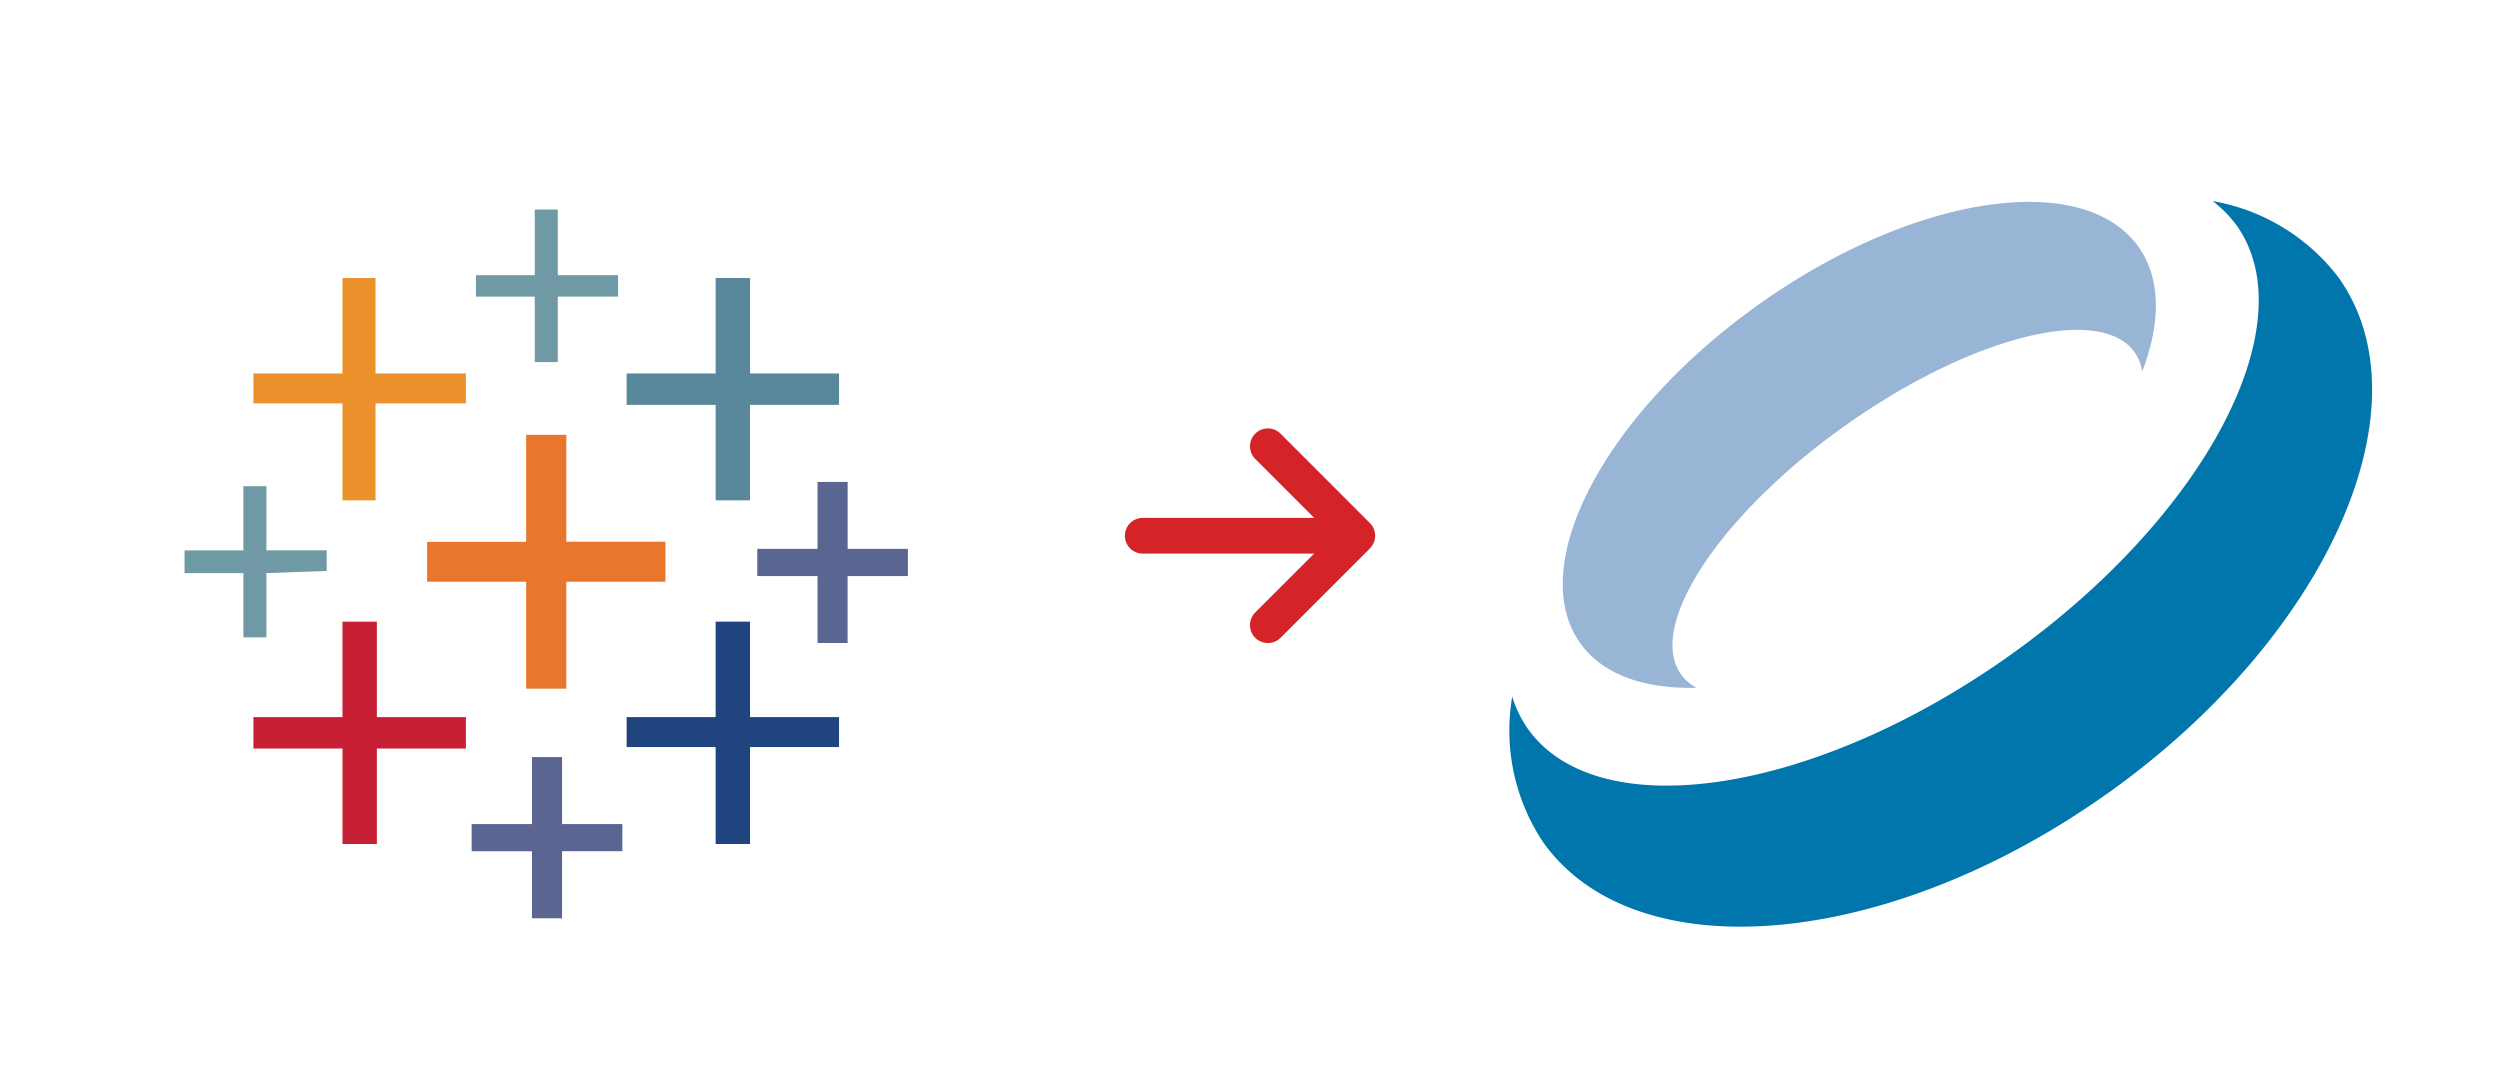 <svg xmlns="http://www.w3.org/2000/svg" xmlns:xlink="http://www.w3.org/1999/xlink" width="140" height="60" viewBox="0 0 140 60">
  <defs>
    <clipPath id="clip-path">
      <rect id="Rectangle_3849" data-name="Rectangle 3849" width="51.261" height="43.082" transform="translate(-1 -1)" fill="none"/>
    </clipPath>
    <clipPath id="clip-dt_tableau-toJasperReports">
      <rect width="140" height="60"/>
    </clipPath>
  </defs>
  <g id="dt_tableau-toJasperReports" clip-path="url(#clip-dt_tableau-toJasperReports)">
    <g id="dt_tableau-toJasperReports-2" data-name="dt_tableau-toJasperReports">
      <path id="arrow-right" d="M13.721,70.641a1,1,0,0,0,0-1.417L8.716,64.218A1,1,0,0,0,7.3,65.635l3.3,3.3H1a1,1,0,1,0,0,2H10.6L7.3,74.232A1,1,0,0,0,8.719,75.65l5.006-5.006Z" transform="translate(62.993 -39.934)" fill="#d42427"/>
      <g id="jaspersoft-logo" transform="translate(84.333 11.036)" clip-path="url(#clip-path)">
        <path id="Path_3675" data-name="Path 3675" d="M11.985,5.732c8.63-6.125,18.14-7.553,21.232-3.191,1.257,1.776,1.248,4.251.2,6.973A2.577,2.577,0,0,0,33,8.444c-1.929-2.724-9.18-.89-16.2,4.088S5.66,23.749,7.589,26.471a2.528,2.528,0,0,0,.872.753c-2.906.076-5.254-.726-6.513-2.5C-1.146,20.36,3.341,11.858,11.982,5.732" transform="translate(2.212 0.255)" fill="#98b5d6"/>
        <path id="Path_3676" data-name="Path 3676" d="M33.41,33.2C21.1,41.932,6.987,43.149,1.843,35.892A11.289,11.289,0,0,1,.117,27.751a6.573,6.573,0,0,0,.862,1.78c3.921,5.536,16,3.714,26.965-4.063S44.606,6.894,40.684,1.36A6.772,6.772,0,0,0,39.344,0,11.279,11.279,0,0,1,46.4,4.288c5.144,7.255-.686,20.19-12.983,28.91" transform="translate(0.233 0.226)" fill="#0076ad"/>
      </g>
      <g id="Group_9488" data-name="Group 9488" transform="translate(10.336 11.734)">
        <path id="Path_3592" data-name="Path 3592" d="M47.926,1.835V3.677H44.631v1.2h3.295V8.544h1.288V4.875h3.377v-1.2H49.214V0H47.926Z" transform="translate(-28.315)" fill="#7099a6"/>
        <path id="Path_3593" data-name="Path 3593" d="M15.535,13.16v2.673H10.548v1.677h4.987v5.429h1.85V17.511h5.062V15.833H17.385V10.487h-1.85Z" transform="translate(-6.692 -6.653)" fill="#eb912c"/>
        <path id="Path_3594" data-name="Path 3594" d="M72.7,13.16v2.673H67.715v1.76H72.7v5.346h1.924V17.593h4.987v-1.76H74.626V10.487H72.7Z" transform="translate(-42.96 -6.653)" fill="#59879b"/>
        <path id="Path_3595" data-name="Path 3595" d="M42.7,37.508v3H37.155v2.231H42.7v5.99H44.95v-5.99H50.5V40.5H44.95v-5.99H42.7Z" transform="translate(-23.572 -21.896)" fill="#e8762c"/>
        <path id="Path_3596" data-name="Path 3596" d="M91.1,43.595v1.879H87.726v1.52H91.1v3.751h1.685V46.994h3.377v-1.52H92.788V41.723H91.1Z" transform="translate(-55.655 -26.47)" fill="#5b6591"/>
        <path id="Path_3597" data-name="Path 3597" d="M3.295,44.175v1.8H0v1.273H3.295v3.594H4.583V47.245l3.377-.12V45.972H4.583V42.378H3.295Z" transform="translate(0 -26.886)" fill="#7099a6"/>
        <path id="Path_3598" data-name="Path 3598" d="M15.535,65.8v2.673H10.548v1.76h4.987v5.346H17.46V70.233h4.987v-1.76H17.46V63.127H15.535Z" transform="translate(-6.692 -40.049)" fill="#c72035"/>
        <path id="Path_3599" data-name="Path 3599" d="M72.7,65.8v2.673H67.715V70.15H72.7v5.429h1.924V70.15h4.987V68.473H74.626V63.127H72.7Z" transform="translate(-42.96 -40.049)" fill="#1f447e"/>
        <path id="Path_3600" data-name="Path 3600" d="M47.353,85.755v1.872H43.976v1.52h3.377V92.9h1.685V89.147h3.377v-1.52H49.038V83.875H47.353Z" transform="translate(-27.899 -53.212)" fill="#5b6591"/>
      </g>
    </g>
  </g>
</svg>
